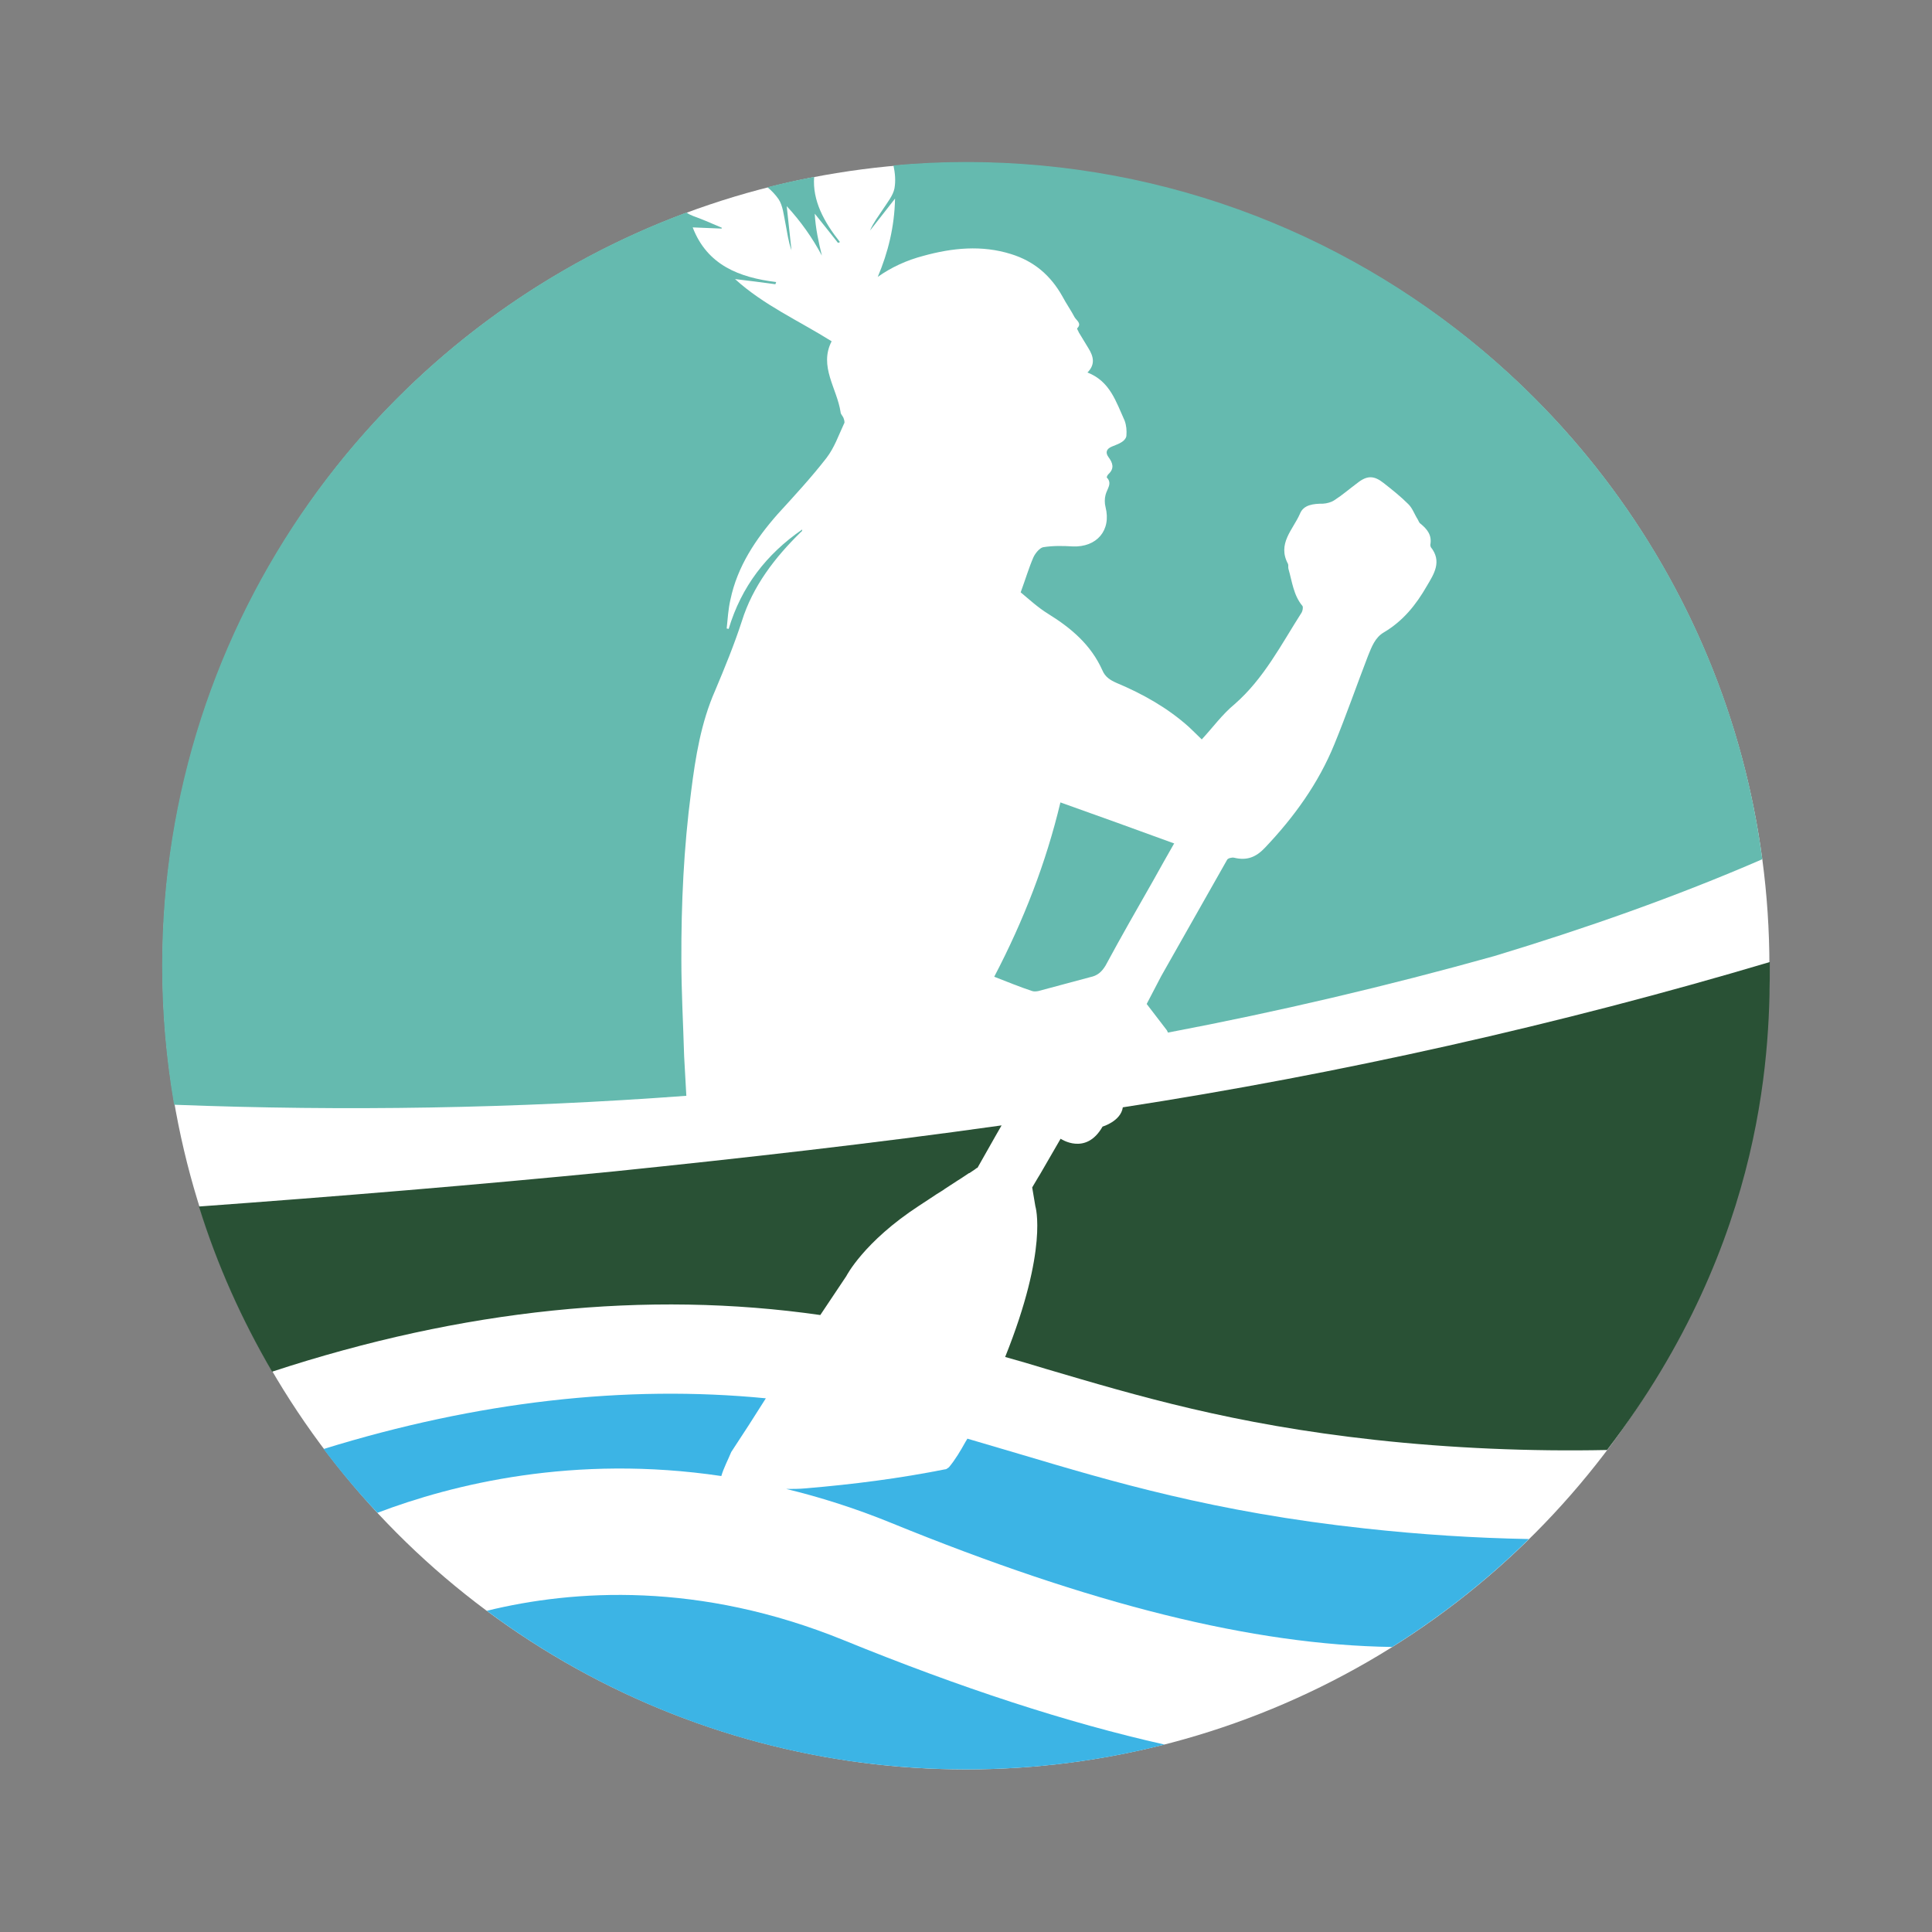 <?xml version="1.0" encoding="UTF-8"?>
<svg id="Layer_1" xmlns="http://www.w3.org/2000/svg" viewBox="0 0 97.2 97.2">
  <rect x="0" y="0" width="97.2" height="97.2" fill="#808080" stroke="none"/>
  <circle cx="48.6" cy="48.6" r="40.42" fill="#fff"/>
  <path d="M42.47,21.3c-.28.6-.49,1.22-.89,1.74-.76.98-1.61,1.9-2.46,2.83-1.09,1.24-2.02,2.62-2.37,4.29-.11.47-.14.97-.19,1.46.03,0,.08.02.1.02.64-2.13,1.9-3.76,3.7-5,0,.07-.02.1-.07.13-1.3,1.27-2.42,2.72-2.97,4.49-.38,1.17-.86,2.34-1.34,3.48-.71,1.61-.99,3.34-1.21,5.09-.37,2.82-.5,5.63-.49,8.47,0,1.58.09,3.16.14,4.85l.11,1.98c-8.58.64-17.2.78-25.77.45-.39-2.27-.6-4.6-.6-6.98,0-17.39,10.97-32.21,26.38-37.91.1.08.21.13.34.18.5.18.97.39,1.44.59l-.02.04c-.5-.02-.99-.04-1.45-.06.73,1.9,2.34,2.52,4.2,2.75l-.04.11c-.68-.09-1.33-.18-2.03-.26,1.44,1.31,3.2,2.09,4.86,3.13-.65,1.26.27,2.37.45,3.56,0,.1.1.19.14.28.04.1.08.23.04.3Z" fill="#65baaf"/>
  <path d="M88.66,43.23c-4.36,1.89-8.89,3.48-13.48,4.87-5.4,1.51-10.89,2.8-16.42,3.85-.03-.07-.05-.11-.05-.11l-1.02-1.33.73-1.4c1.13-1.99,2.22-3.92,3.32-5.86.04-.07.23-.12.34-.1.65.16,1.11-.02,1.57-.51,1.46-1.54,2.68-3.23,3.48-5.19.6-1.46,1.12-2.96,1.69-4.44.19-.47.36-.94.81-1.2.96-.57,1.61-1.38,2.15-2.32.37-.62.78-1.25.2-1.97,0-.04-.03-.08-.02-.11.09-.49-.16-.79-.49-1.06-.08-.05-.1-.15-.15-.23-.16-.25-.26-.56-.47-.76-.39-.39-.82-.73-1.24-1.06-.48-.38-.83-.39-1.32,0-.39.29-.76.61-1.15.86-.16.11-.39.17-.58.18-.48,0-.98.05-1.16.51-.35.8-1.15,1.5-.6,2.52.03.07,0,.16.02.24.19.65.25,1.33.71,1.88.04.07,0,.25-.04.32-1.03,1.61-1.9,3.33-3.38,4.62-.63.52-1.1,1.18-1.65,1.77-.21-.2-.42-.42-.65-.63-1.07-.96-2.32-1.66-3.63-2.21-.32-.14-.58-.3-.72-.64-.57-1.27-1.55-2.11-2.73-2.84-.52-.32-.98-.75-1.38-1.08.25-.68.41-1.23.64-1.76.09-.2.31-.47.49-.51.5-.08.99-.07,1.49-.04,1.2.05,1.95-.8,1.65-1.98-.05-.19-.05-.42,0-.61.07-.3.36-.58.06-.88,0-.04.05-.14.09-.17.31-.29.21-.57,0-.85-.18-.25-.09-.42.16-.53.18-.08.36-.13.52-.24.1-.06.22-.2.22-.32.02-.24,0-.51-.09-.75-.43-.94-.73-1.98-1.87-2.42.42-.42.29-.83.05-1.22-.16-.26-.32-.53-.48-.79-.03-.08-.1-.18-.09-.21.25-.24-.02-.39-.12-.55-.19-.36-.43-.7-.62-1.06-.59-1.05-1.42-1.77-2.59-2.13-1.47-.46-2.95-.31-4.4.09-.84.22-1.61.57-2.3,1.06.52-1.23.84-2.52.87-3.94l-1.26,1.61c.17-.4.42-.72.65-1.07.22-.34.51-.69.58-1.05.07-.39.03-.78-.05-1.16,1.2-.11,2.42-.17,3.65-.17,20.5,0,37.43,15.27,40.06,35.06Z" fill="#65baaf"/>
  <path d="M80.85,72.95c-3.86.08-7.85-.09-11.68-.51-7.18-.79-11.94-2.21-16.55-3.57-.69-.21-1.36-.41-2.05-.6,2.19-5.46,1.52-7.58,1.52-7.58l-.16-.95.29-.49.11-.18,1.03-1.78s1.27.87,2.11-.61c0,0,.92-.27,1.02-.97,10.84-1.67,22.01-4.17,32.55-7.31,0,3.94-.04,13.9-8.18,24.54Z" fill="#295135"/>
  <path d="M42.16,12.22c-.39-.49-.77-.98-1.17-1.47.04.73.19,1.42.36,2.11-.47-.88-1.05-1.71-1.77-2.49l.24,2.22c-.16-.44-.21-.88-.3-1.33-.09-.43-.13-.91-.35-1.24-.16-.23-.35-.43-.56-.6.78-.2,1.55-.37,2.35-.52-.09,1.19.49,2.26,1.3,3.28l-.1.04Z" fill="#65baaf"/>
  <path d="M58.59,87.77c-3.21.82-6.54,1.25-9.99,1.25-9.03,0-17.38-2.97-24.11-7.98,4.37-1.07,10.69-1.48,17.96,1.48,5.89,2.4,11.24,4.15,16.14,5.25Z" fill="#3cb4e5"/>
  <path d="M38.53,70.35c-.58.92-1.15,1.81-1.74,2.7-.17.41-.38.8-.5,1.21-7.41-1.1-13.51.41-17.3,1.85-.97-1.02-1.86-2.09-2.71-3.21,7.73-2.39,15.2-3.24,22.25-2.55Z" fill="#3cb4e5"/>
  <path d="M76.92,77.43c-2.08,2.05-4.39,3.87-6.88,5.43-7.02-.1-15.17-2.15-25.2-6.24-1.81-.74-3.56-1.29-5.28-1.71.33,0,.64,0,.97-.03,2.38-.2,4.74-.5,7.08-.97.04-.03.09-.06.13-.09.32-.38.59-.84.84-1.29.03-.05.06-.09.09-.15.89.26,1.77.52,2.68.79,4.57,1.36,9.75,2.91,17.34,3.73,2.74.3,5.48.48,8.24.53Z" fill="#3cb4e5"/>
  <path d="M50.39,56.62l-.31.54-.9,1.59s0,0-.05.02l-.05.04s-.04.03-.07.05l-.24.16s0,0-.02,0l-.33.22c-.07.05-.14.09-.22.14l-.66.43c-.06.05-.13.09-.21.14l-.21.13c-.26.18-.55.36-.88.58-2.79,1.82-3.66,3.54-3.66,3.54l-1.31,1.96c-8.71-1.25-17.99-.3-27.58,2.85-1.52-2.6-2.77-5.38-3.68-8.31,6.99-.51,13.91-1.08,20.92-1.77,6.5-.67,12.99-1.4,19.45-2.31Z" fill="#295135"/>
  <path d="M59.08,42.42c-.33.57-.69,1.22-1.06,1.88-.81,1.42-1.63,2.85-2.4,4.28-.2.33-.42.51-.77.58-.88.23-1.73.47-2.61.7-.1.02-.23.03-.31,0-.64-.21-1.24-.46-1.91-.72,1.49-2.85,2.61-5.75,3.33-8.77,1.91.68,3.8,1.36,5.71,2.06Z" fill="#65baaf"/>
</svg>